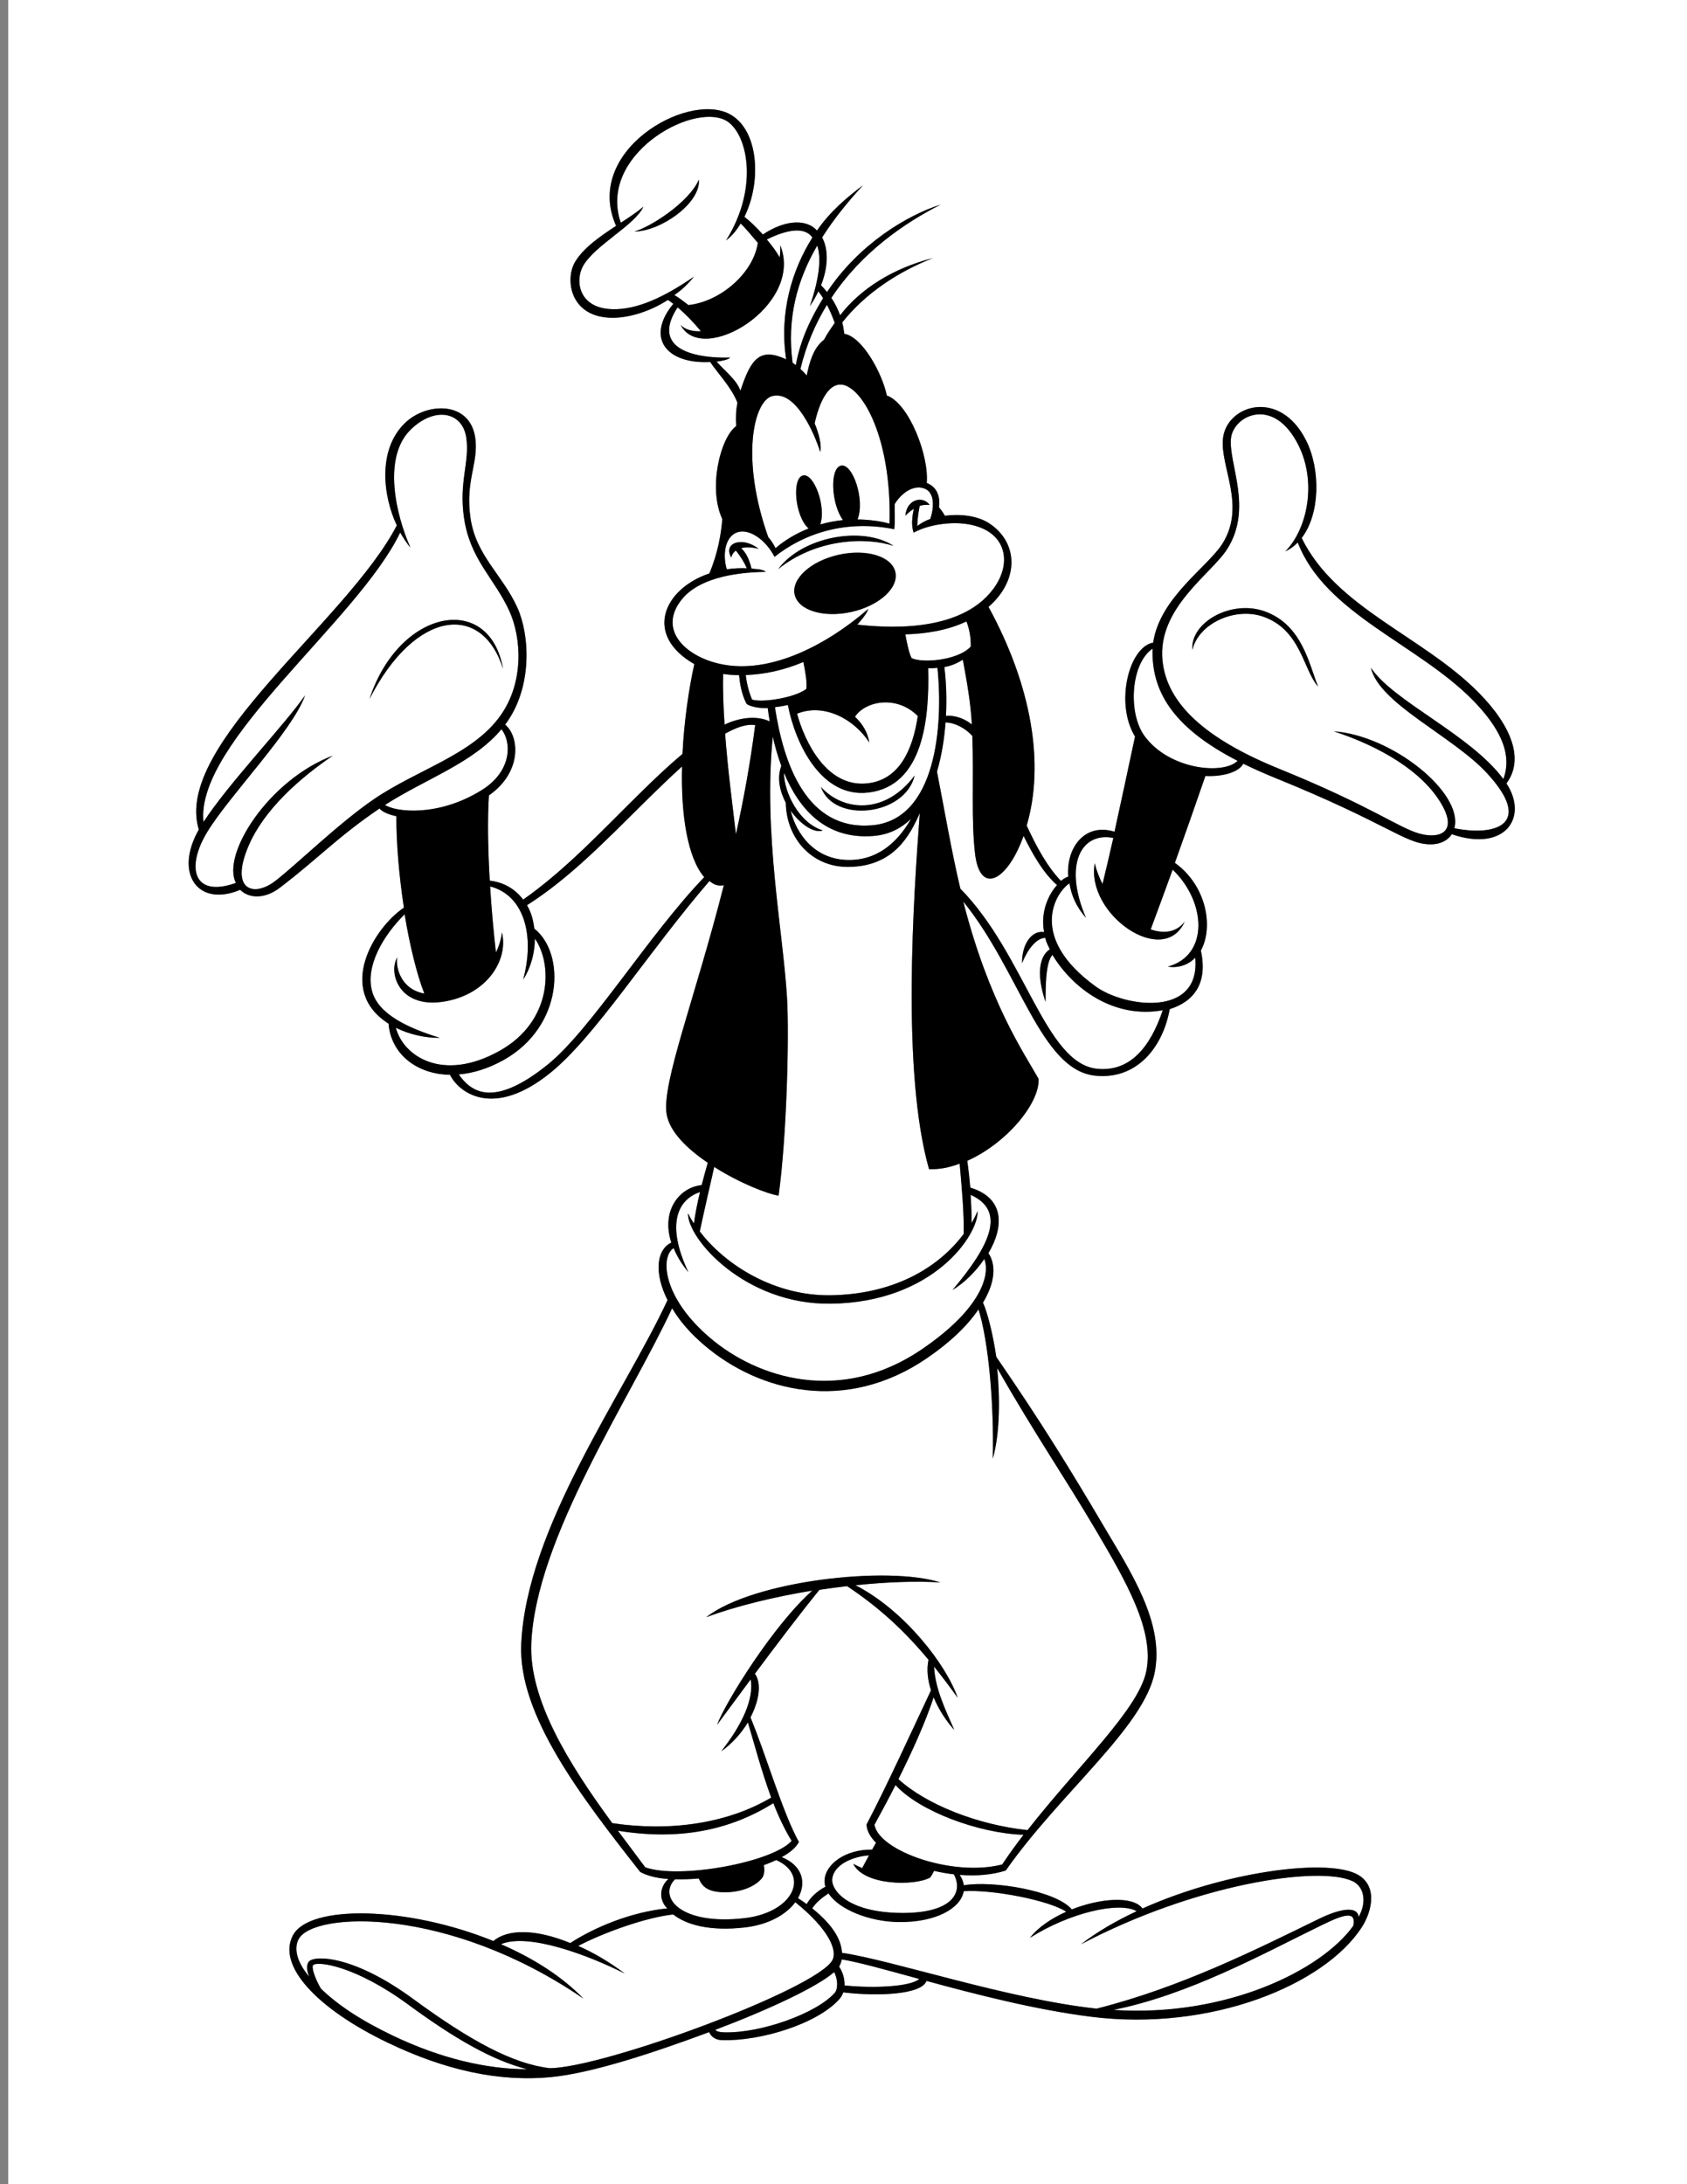 <?xml version="1.0" encoding="utf-8"?>
<!-- Generator: Adobe Illustrator 21.0.0, SVG Export Plug-In . SVG Version: 6.00 Build 0)  -->
<svg version="1.1" id="Layer_2" xmlns="http://www.w3.org/2000/svg" xmlns:xlink="http://www.w3.org/1999/xlink" x="0px" y="0px"
	 width="612px" height="792px" viewBox="0 0 612 792" enable-background="new 0 0 612 792" xml:space="preserve">
<rect x="0" y="0" width="612" height="792" fill="#808080" stroke="none"/>
<g>
	<path fill="#FFFFFF" d="M286.834,293.954c2.008,8.343,8.702,18.034,21.534,17.88c11.475-0.138,18.269-8.146,22.178-14.991
		c-3.581,3.52-8.062,5.825-13.634,6.279c-17.37,1.416-27.074-9.776-32.51-22.932c-0.045,6.857,5.298,18.196,14.083,20.922
		C295.397,302.281,290.392,298.953,286.834,293.954z"/>
	<path fill="#FFFFFF" d="M340.084,242.192c-0.062-0.011-0.127-0.034-0.182-0.027c-1.133,0.139-2.238,0.152-3.189,0.115
		c0.5,18.237-1.756,42.685-21.644,45.095c-17.053,2.067-26.503-17.527-29.257-31.76c-1.482,0.363-3.134,0.641-4.69,0.815
		c3.138,20.608,11.524,44.763,35.121,42.839C339.782,297.35,342.215,262.796,340.084,242.192z M297.815,285.365
		c8.041,8.879,23.286,10.219,34.007-4.188C328.304,295.919,302.436,298.611,297.815,285.365z"/>
	<path fill="#FFFFFF" d="M289.151,258.787c2.791,10.208,10.812,27.049,25.753,25.237c11.152-1.352,16.162-11.722,18.049-24.38
		c-7.666-7.745-19.118-5.427-22.788,0.265c2.665,2.436,4.606,5.618,5.2,9.338C309.91,260.772,298.967,254.838,289.151,258.787z"/>
	<path fill="#FFFFFF" d="M352.561,262.692c-0.389-7.449-1.707-15.096-3.263-23.464c-2.38,1.433-4.309,2.223-6.712,2.634
		c0.638,4.985,0.917,11.192,0.579,17.745C346.463,259.247,350.12,260.685,352.561,262.692z"/>
	<path fill="#FFFFFF" d="M287.189,667.505c-2.191-3.477-4.723-8.702-6.633-13.674c-16.162,10.103-34.688,13.524-56.404,9.989
		c3.294,4.446,6.704,9.001,9.92,13.273C246.299,681.523,280.287,675.308,287.189,667.505z"/>
	<path fill="#FFFFFF" d="M263.049,266.036c0.982,13.079,2.708,26.082,3.928,36.494c2.795-12.686,5.167-25.528,6.982-39.603
		C270.726,262.428,267.137,263.774,263.049,266.036z"/>
	<path fill="#FFFFFF" d="M247.432,277.912c-4.411,3.977-9.069,8.506-13.921,13.294c-14.285,14.094-27.003,27.287-42.333,37.032
		c1.566,2.643,2.236,5.258,2.642,8.462c11.503,9.088,10.577,35.609-11.213,47.718c-5.611,3.118-11.111,4.751-16.188,5.181
		c4.096,5.712,11.84,12.923,32.306-3.601c15.685-12.664,36.764-47.224,56.756-67.937
		C249.518,311.152,246.966,295.809,247.432,277.912z"/>
	<path fill="#FFFFFF" d="M350.595,225.334c-7.032,3.345-14.981,4.487-22.16,4.686c0.597,3.233,1.213,6.429,2.248,8.599
		c3.692,1.906,16.78,0.949,21.481-4.169C352.273,231.517,351.687,228.001,350.595,225.334z"/>
	<path fill="#FFFFFF" d="M270.527,244.775c0.276,2.394,0.929,5.66,2.289,8.889c3.718,1.242,15.703-0.708,19.711-3.869
		c0.289-2.515-0.369-6.256-1.089-9.751C284.454,242.974,277.561,244.521,270.527,244.775z"/>
	<path fill="#FFFFFF" d="M315.013,220.782c-0.703,2.019-2.751,4.264-4.009,5.713c8.954,0.965,37.119,3.633,49.404-13.037
		c7.043-9.561,4.619-21.063-9.225-23.368c-6.352-1.058-14.502,0.175-19.724,3.048c-1.015-2.739-0.465-6.147,0.022-8.606
		c-0.993,0.626-2.083,1.405-3.048,2.497c0.568-6.357,6.626-7.234,8.808-3.916c-1.22-0.147-2.421-0.047-3.604,0.314
		c-0.398,2.172-0.777,4.195-0.886,7.313c1.222-0.923,2.878-1.934,4.727-2.54c1.808-5.502,0.954-9.589-1.694-10.864
		c-3.951-1.902-8.589,1.161-11.21,5.426c-0.121,2.836,0.24,6.105-0.179,9.134c-17.542-3.546-32.712,1.516-43.414,10.022
		c-3.354-6.483-9.565-10.56-13.847-8.77c-4.235,1.772-5.004,8.249-3.475,13.274c2.576-0.366,5.052-0.465,7.265-0.359
		c-0.915-2.126-2.268-4.38-3.992-6.414c-0.829,0.6-1.415,1.438-1.637,2.55c-3.189-5.549,4.274-7.743,9.91-3.182
		c-2.249-0.608-4.526-0.73-6.34-0.253c1.665,1.542,2.917,3.847,3.76,7.425c1.683,0.176,4.142,0.206,5.195,1.171
		c-12.658,0.173-24.508,2.789-30.295,9.768c-8.735,10.528,0.076,19.851,11.78,23.141
		C277.637,245.419,299.018,234.615,315.013,220.782z M324.887,207.401c1.274,5.724-5.869,12.183-15.95,14.429
		c-10.085,2.244-19.292-0.575-20.566-6.299c-1.273-5.724,5.868-12.183,15.951-14.427
		C314.405,198.859,323.613,201.677,324.887,207.401z M324.15,197.918c-10.577-3.396-28.371-2.387-41.844,8.443
		C291.11,194.542,312.926,190.611,324.15,197.918z"/>
	<path fill="#FFFFFF" d="M244.638,107.023c1.728,0.912,3.494,2.387,5.092,3.599c11.787-1.279,23.646-11.763,25.194-22.561
		c-2.352-2.776-4.75-5.63-6.233-7.022c-1.527,2.58-3.119,4.428-5.3,6.158c12.392-19.753,7.526-39.69-0.327-43.641
		c-12.448-6.26-46.224,12.925-37.855,37.223c3.099-2.024,6.012-3.944,8.191-5.837c-2.879,6.583-17.596,13.962-21.866,21.474
		c-2.938,5.163-1.845,15.48,10.838,15.705c8.573,0.153,18.161-4.076,29.369-11.796C249.419,103.204,247.431,105.021,244.638,107.023
		z M230.125,83.948c5.568-1.473,19.815-10.48,23.417-18.831C254.201,73.9,239.342,83.948,230.125,83.948z"/>
	<path fill="#FFFFFF" d="M287.522,131.521c0.562,0.371,0.769,0.588,1.182,0.871c1.66-9.312,5.525-17.158,9.907-24.28
		c-0.542-0.865-1.118-1.689-1.738-2.456c-0.847,1.78-1.868,3.573-3.079,5.348c3.629-10.647,4.136-17.67,2.671-21.966
		C289.106,101.719,285.421,115.439,287.522,131.521z"/>
	<path fill="#FFFFFF" d="M292.66,136.152c0.944-4.579,2.334-9.98,6.272-12.966c1.369-2.623,2.816-4.476,3.885-6.104
		c-0.781-2.186-1.716-4.425-2.822-6.553c-4.126,6.754-7.489,14.459-9.624,23.248C291.138,134.49,291.903,135.265,292.66,136.152z"/>
	<path fill="#FFFFFF" d="M194.034,340.333c-0.021,5.256-1.469,10.598-4.242,14.859c4.365-16.128,0.226-30.662-11.995-33.77
		c0.528,8.394,1.284,16.721,2.121,23.944c1.203-2.524,1.943-5.05,2.16-7.297c2.341,9.307-4.479,21.424-19.015,24.722
		c-18.16,4.113-22.382-10.078-18.934-15.62c-0.679,3.26,1.1,11.547,9.806,13.096c-2.708-6.902-5.338-17.652-7.151-28.746
		c-7.85,7.792-14.366,18.943-11.765,28.057c2.34,8.202,12.869,13.154,24.537,16.748c-5.065,0.075-10.9-1.147-15.944-3.654
		c2.619,10.178,16.83,19.925,37.558,8.407C200.468,370.355,200.56,349.613,194.034,340.333z"/>
	<path fill="#FFFFFF" d="M295.535,153.516c1.413,3.352,2.653,7.845,2.038,10.391c-2.203-6.975-8.93-22.365-17.346-20.311
		c-6.847,1.67-11.633,22.707-1.537,51.138c1.062,1.221,1.961,2.602,2.637,4.043c3.447-2.954,7.549-5.369,12.012-7.14
		c-4.97-4.346-6.187-18.345-1.994-19.234c3.95-0.835,8.44,11.29,6.224,17.772c2.674-0.773,5.442-1.308,8.25-1.592
		c-4.229-5.6-4.972-18.976-0.639-19.746c4.201-0.743,8.68,12.373,5.92,19.515c3.681,0.061,8.003,0.502,11.599,1.538
		c0.772-26.994-7.406-45.531-15.034-49.666C301.914,137.108,297.684,143.718,295.535,153.516z"/>
	<path fill="#FFFFFF" d="M174.675,286.546c11.314-6.998,10.857-17.661,7.237-22.115c-10.282,12.268-27.293,17.874-42.238,27.44
		C143.376,294.405,158.783,296.376,174.675,286.546z"/>
	<path fill="#FFFFFF" d="M285.194,130.286c-2.548-16.996,2.091-32.328,9.532-44.176c-2.803-3.906-8.977-3.003-16.555,0.723
		c1.935,2.303,3.415,4.272,4.686,6.539c0.177-1.422,0.257-2.896,0.219-4.421c8.657,21.848-28.368,44.014-36.174,28.857
		c1.534,1.678,4.179,2.43,7.364,2.316c-1.966-2.463-5.124-5.865-8.444-8.681c-8.456,12.837,1.361,18.532,19.096,18.229
		c-0.967,0.879-3.401,1.239-4.975,1.452c2.708,3.105,7.403,6.689,8.659,10.583C272.475,129.846,275.776,125.939,285.194,130.286z"/>
	<path fill="#FFFFFF" d="M181.506,259.538c8.695-12.144,7.67-28.274,3.3-37.915c-5.393-11.895-14.217-18.602-16.464-33.765
		c-1.951-13.162,2.117-20.302,0.809-29.171c-1.386-9.394-11.394-11.406-20.102-2.974c-10.444,10.111-5.343,31.199-0.182,42.783
		c-1.065-1.139-2.707-3.657-3.684-5.399c-15.304,31.894-74.49,76.136-71.365,104.972c9.337-14.33,29.097-34.807,36.855-45.926
		c-4.487,12.793-27.409,36.248-35.502,49.556c-7.829,12.877-5.052,23.996,10.408,18.453c-5.295-10.435,11.95-37.375,35.177-46.158
		c-12.246,8.304-24.969,19.684-30.525,32.584c-7.072,16.422,1.911,18.727,9.443,13.002c7.571-5.753,23.158-21.094,36.128-29.9
		C151.65,278.919,171.385,273.701,181.506,259.538z M134.051,253.434c10.717-32.694,43.533-38.903,48.439-10.924
		C174.914,218.454,150.708,220.932,134.051,253.434z"/>
	<path fill="#FFFFFF" d="M279.245,261.604c-0.291-1.682-0.537-3.312-0.741-4.864c-3.764,0.175-6.943-0.809-7.699-1.566
		c-1.872-3.641-2.413-7.537-2.685-10.352c-1.999-0.02-3.939-0.166-5.792-0.449c-0.137,5.384,0.091,11.914,0.526,18.39
		C267.745,260.347,274.424,259.245,279.245,261.604z"/>
	<path fill="#FFFFFF" d="M326.206,696.95c-10.655-0.09-21.762-4.473-25.649-10.393c-2.146,1.387-4.693,3.402-5.89,5.433
		c6.93,5.59,10.465,10.812,10.792,16.119c18.35,2.678,60.077,16.76,92.357,20.235c30.702-7.742,58.062-21.531,80.767-32.606
		c7.636-3.724,13.916-4.695,14.294-0.635c3.09-5.485,1.954-11.075-2.247-13.011c-12.388-5.703-57.031,1.086-98.486,22.916
		c5.857-4.516,12.782-8.52,20.222-11.995c-6.443-3.661-24.487,0.63-38.707,9.638c2.963-3.827,7.8-7.066,13.147-9.438
		c-6.129-4.126-26.79-8.151-37.2-7.458C348.586,691.923,339.57,697.066,326.206,696.95z"/>
	<path fill="#FFFFFF" d="M2.986,0v792h612V0H2.986z M526.664,302.491c-1.519,2.377-4.366,3.812-8.304,3.658
		c-8.826-0.346-15.241-7.633-55.498-23.961c-4.27-1.733-8.205-3.482-11.833-5.266c-1.478,2.908-7.008,4.772-13.737,4.448
		c-4.013,11.617-7.528,21.616-11.076,31.509c11.608,8.332,14.057,23.415,9.42,31.792c2.626,11.909-2.565,18.513-11.292,21.246
		c-2.468,13.752-11.862,25.683-27.003,24.133c-19.849-2.031-27.313-37.809-47.898-63.148c9.38,36.763,22.307,55.327,27.313,64.272
		c0.545,8.783-11.638,23.426-25.846,29.735c0.472,3.469,0.832,6.65,1.083,9.732c12.671,3.802,12.132,14.405,6.589,23.747
		c3.049,4.653,2.155,11.059-1.977,17.952c1.746,3.892,3.674,11.888,4.815,19.658c16.472,23.921,26.907,40.939,38.922,61.294
		c9.813,16.627,22.217,35.283,18.511,53.35c-4.072,19.857-34.457,43.72-53.99,71.623c-5.081,1.62-10.892,2.033-16.722,1.573
		c0.848,1.258,1.331,2.527,1.499,3.777c10.644-1.799,33.655,2.035,39.173,8.753c10.523-4.152,22.329-4.938,25.646-0.326
		c29.433-13.183,65.534-18.102,77.24-12.713c8.319,3.837,6.144,13.552,2.359,19.438c-13.487,20.932-54.735,37.996-98.286,32.512
		c-20.337-2.562-42.043-8.193-59.685-12.992c-1.614,4.89-17.251,5.713-30.17,4.157c-0.301,0.871-0.75,1.691-1.386,2.409
		c-7.884,8.935-28.429,15.315-42.619,14.921c-2.109-0.059-3.864-1.069-4.65-2.917c-21.352,7.94-42.852,14.869-57.143,16.286
		c-19.071,1.89-38.657-2.479-59.462-12.452c-25.452-12.207-40.338-27.915-34.354-38.991c6.023-11.153,41.497-10.528,72.681,2.132
		c5.015-4.24,14.898-4.592,27.894,0.732c8.661-5.624,21.92-11.253,35.178-12.564c-3.042-3.041-2.897-7.667,0.402-10.665
		c-4.402-0.272-7.976-1.313-10.219-2.567c-21.478-27.311-44.272-56.89-43.154-82.558c1.846-42.386,37.264-90.756,53.083-124.787
		c-4.935-9.781-4.069-18.227,1.368-20.844c-3.737-11.404,2.729-19.983,11.019-20.858c0.689-2.726,1.438-5.432,2.215-8.098
		c-7.479-5.048-13.863-11.231-14.927-17.618c-1.859-11.156,10.219-41.646,20.749-83.023c-1.828,0.347-3.317,0.043-5.223-1.521
		c-22.6,26.246-41.32,56.311-57.732,69.575c-20.523,16.579-33.077,7.335-36.401,0.684c-12.298-0.19-21.438-7.742-22.278-18.532
		c-19.132-12.132-5.332-34.755,5.567-42.057c-1.753-11.514-2.796-23.552-2.72-33.16c-3.025-0.639-5.193-1.663-6.125-2.8
		c-15.251,10.33-22.292,18.184-36.224,28.77c-5.399,4.104-11.116,3.919-14.325,0.715c-15.409,6.463-24.077-5.968-15.001-21.84
		c-9.465-30.601,53.826-75.546,71.822-110.308c-5.029-10.572-7.059-27.42,2.931-37.093c7.889-7.639,23.542-8.061,25.507,5.255
		c1.353,9.172-3.717,15.615-1.701,29.226c2.026,13.673,11.57,20.465,17.005,32.456c4.396,9.694,5.728,28.845-4.435,42.405
		c5.337,4.498,5.995,17.402-5.888,25.649c-0.571,8.532-0.355,19.684,0.3,30.931c5.377,0.609,9.42,3.287,12.113,6.87
		c15.211-10.678,28.087-24.485,42.279-38.487c5.353-5.282,10.568-10.185,15.522-14.354c0.581-11.804,2.315-23.716,4.296-32.553
		c-18.486-10.585-11.175-27.273,5.444-32.876c3.107-7.281,4.295-14.469,4.704-19.711c-5.217-11.195-0.716-29.522,5.025-33.703
		c-0.147-3.437-0.113-5.557,0.472-8.436c-1.974-5.421-7.459-11.109-9.896-14.836c-6.094,0.363-13.155-0.922-16.401-5.536
		c-2.829-4.02-1.844-9.68,3.032-15.539c-0.658-0.509-1.314-0.987-1.964-1.42c-6.932,4.475-14.496,6.484-20.023,6.481
		c-15.567-0.006-17.395-13.973-13.667-20.241c3.042-5.115,9.118-9.308,14.891-13.095c-12.011-26.818,25.32-48.508,40.907-40.67
		c10.838,5.453,12.022,24.535,5.639,37.395c1.935,1.462,4.363,3.784,6.694,6.416c8.748-5.821,16.257-5.336,19.637-1.435
		c4.771-6.941,11.007-12.151,16.689-16.402c-5.684,6.171-10.717,12.41-14.818,18.897c2.32,4.34,2.243,10.661-0.403,17.339
		c0.785,0.8,1.508,1.62,2.183,2.458c11.578-17.402,29.1-27.886,41.173-31.686c-12.658,6.435-28.486,16.997-39.611,33.806
		c1.32,1.973,2.382,4.064,3.176,6.321c7.46-9.7,19.262-17.071,33.653-20.752c-12.474,4.892-24.546,12.763-32.878,23.335
		c0.331,1.307,0.565,2.691,0.751,4.112c6.666,1.167,13.772,14.46,15.422,22.381c8.025,2.836,15.36,21.811,14.479,31.719
		c4.486,1.725,4.826,6.119,4.437,8.804c0.908,1.111,1.543,2.013,2.143,3.075c5.527-0.717,11.747-0.043,16.003,2.704
		c10.534,6.797,11.232,20.431-0.165,30.346c15.595,28.556,20.438,56.829,13.844,79.301c3.549,7.702,7.482,14.943,12.431,20.058
		c0.918-0.76,1.821-1.292,2.632-1.562c-0.787-10.699,6.164-19.594,16.794-16.27c2.419-10.94,4.978-22.98,7.442-34.514
		c-7.376-12.037-2.204-32.517,6.591-34.059c2.363-16.314,19.826-27.458,25.114-35.871c8.695-13.833-0.972-27.977,0.215-38.263
		c1.393-12.068,20.658-18.14,30.166,0.87c5.226,10.455,5.13,26.533-1.632,35.332c12.461,25.412,43.957,35.547,64.24,56.099
		c12.05,12.212,16.523,24.259,10.044,32.889C554.585,296.325,546.052,309.125,526.664,302.491z"/>
	<path fill="#FFFFFF" d="M324.872,647.269c-2.4,4.749-5.168,9.849-7.637,14.381c1.541,9.52,28.417,19.04,46.337,14.419
		c2.364-3.563,5.153-7.4,7.746-10.766C355.113,664.787,333.492,656.781,324.872,647.269z"/>
	<path fill="#FFFFFF" d="M497.336,242.148c8.141,12.213,36.007,24.116,48.041,40.338c2.214-5.904,2.329-15.006-11.224-28.74
		c-20.009-20.275-53.499-31.294-63.358-57.039c-1.312,1.338-2.816,2.445-4.532,3.239c8.056-8.118,11.483-25.099,4.777-38.51
		c-9.092-18.185-23.748-10.644-24.491-2.39c-0.84,9.315,8,25.162-1.309,39.974c-5.715,9.092-25.492,21.448-23.508,40.601
		c1.602,15.492,15.462,28.26,42.301,39.147c33.513,13.593,43.452,21.504,51.033,23.541c7.18,1.928,13.695-0.512,8.028-10.477
		c-6.874-12.099-22.499-21.167-39.209-26.649c21.26,1.535,47.137,22.37,43.722,35.148c15.181,3.041,28.862-1.558,11.8-19.998
		C526.906,266.822,500.292,255.17,497.336,242.148z M458.353,223.638c-10.3-3.659-23.557,2.447-25.79,12.018
		c-0.85-9.859,13.934-18.347,26.212-13.986c13.736,4.874,16.163,19.484,19.393,27.28
		C472.747,242.891,472.001,228.479,458.353,223.638z"/>
	<path fill="#FFFFFF" d="M336.198,492.531c-29.378,20.043-60.685,12.205-80.489-4.572c-5.411-4.584-9.132-8.963-11.88-13.588
		c-15.302,32.959-49.423,83.221-51.091,121.487c-0.88,20.198,13.313,43.357,29.379,65.227c21.083,3.164,41.888,0.074,57.658-9.275
		c-3.626-9.818-6.384-20.368-8.459-27.26c-2.452,4.025-5.836,7.808-9.669,10.476c7.735-9.819,11.9-19.077,10.686-26.084
		c-4.975,6.682-9.372,12.655-12.21,16.495c3.114-8.3,20.526-36.299,34.574-48.683c-13.835,2.252-28.07,5.734-38.501,9.665
		c16.795-13.223,65.879-18.772,84.939-12.615c-8.664-0.566-19.461-0.168-30.798,1.004c17.855,9.154,33.029,28.949,37.081,40.805
		c-2.909-4.044-5.738-7.788-8.574-11.313c0.41,7.918,3.922,15.254,7.344,22.984c-2.869-3.162-5.643-7.359-7.493-11.828
		c-2.928,8.869-7.5,19.09-12.776,29.67c10.002,9.144,28.589,16.558,46.835,18.49c18.776-23.911,40.26-43.814,43.088-57.612
		c3.015-14.689-7.277-32.494-18.398-51.33c-11.282-19.115-21.799-34.304-35.69-58.597c1.017,10.652,1.054,23.467-1.589,32.85
		c0.46-19.983-1.548-42.555-5.193-54.148C350.839,480.843,344.66,486.757,336.198,492.531z"/>
	<path fill="#FFFFFF" d="M337.028,423.946c-10.033-35.25-5.612-98.689-3.355-129.094c-3.581,7.972-9.271,19.294-25.806,19.493
		c-13.278,0.16-22.576-10.222-22.805-23.265c-2.223-4.195-3.258-9.06-1.62-13.357c-1.293-3.511-2.31-7.11-3.103-10.608
		c-3.49,35.448,3.764,70.614,5.182,94.839c0.808,13.835-0.108,50.205-3.065,71.576c-3.706-0.494-13.903-4.389-23.358-10.392
		c-1.472,6.594-3.374,14.659-5.244,23.366c9.402,12.414,27.333,23.408,47.294,23.164c22.287-0.272,38.806-9.365,48.464-22.244
		c0.1-8.179-0.637-15.796-1.472-25.481C344.31,423.376,340.862,424.07,337.028,423.946z"/>
	<path fill="#FFFFFF" d="M301.336,472.728c-31.135,0.378-51.972-23.576-51.758-32.765c0.617,1.234,1.34,2.474,2.147,3.709
		c0.558-3.943,1.262-7.442,2.221-11.426c-8.002,2.668-12.51,11.499-4.232,29.032c-2.551-3.077-4.162-5.859-5.333-8.702
		c-4.772,2.9-4.343,17.674,13.338,32.655c16.927,14.339,47.014,24.282,76.776,3.979c22.091-15.074,24.68-27.368,22.572-32.679
		c-3.142,4.591-7.174,8.6-11.499,11.212c13.799-16.365,19.462-28.741,6.531-34.486c0.242,3.553,0.383,6.429,0.352,10.227
		c0.842-1.432,1.575-2.883,2.194-4.345C355.029,447.614,338.711,472.271,301.336,472.728z"/>
	<path fill="#FFFFFF" d="M381.801,346.26c-2.763,2.896-2.432,13.704-2.507,17.011c-3.372-9.757-2.304-16.632,1.581-19.049
		c-0.627-1.303-1.38-2.504-1.642-4.144c-3.538,0-6.826,4.932-8.443,9.172c-0.138-6.924,3.508-11.983,7.975-11.272
		c-1.32-7.108,1.404-13.399,4.701-17.036c-4.932-4.322-8.729-10.944-12.143-17.846c-5.868,16.453-15.826,21.668-17.6,6.454
		c-1.449-12.421-0.423-26.551-0.981-42.697c-2.639-2.912-6.525-4.888-9.729-4.876c-0.441,5.98-1.416,12.132-3.105,17.811
		c2.167,10.871,5.364,29.545,8.492,42.451c23.582,24.021,30.7,63.373,49.613,65.307c11.956,1.225,19.354-7.963,23.807-21.238
		C404.454,369.455,389.536,358.967,381.801,346.26z"/>
	<path fill="#FFFFFF" d="M417.438,337.006c4.841,1.668,9.424,1.067,12.346-2.831c-7.653,16.991-35.934-2.657-32.646-21.159
		c0.626,2.618,1.603,5.146,2.828,7.529c1.227-5.084,2.549-10.533,3.923-16.714c-11.833-2.286-18.121,9.935-9.924,28.984
		c-3.553-4.082-5.297-8.134-5.99-12.518c-5.223,3.471-15.037,19.671,9.566,37.439c10.357,7.479,38.11,11.432,36.059-10.487
		c-1.747,1.92-5.238,3.986-9.942,3.264c15.001-4.092,13.98-23.459,1.755-35.183C422.856,322.435,420.273,329.306,417.438,337.006z"
		/>
	<path fill="#FFFFFF" d="M418.122,235.209c-7.896,5.314-8.998,23.24-2.998,31.558c8.929,12.381,28.721,14.265,33.845,9.118
		C424.69,263.434,417.671,249.929,418.122,235.209z"/>
	<path fill="#FFFFFF" d="M113.597,712.555c-0.713,0.712,0.732,5.029,2.828,8.541c5.943,5.75,14.069,11.267,25.953,16.967
		c17.518,8.4,34.255,12.234,48.812,12.234c-12.691-3.248-26.319-11.129-43.007-23.367
		C128.747,712.675,115.125,711.027,113.597,712.555z"/>
	<path fill="#FFFFFF" d="M479.558,698.033c-21.338,10.409-48.12,25.245-75.701,30.777c40.944,2.705,75.533-14.371,87.072-30.49
		C492.075,692.752,487.671,694.076,479.558,698.033z"/>
	<path fill="#FFFFFF" d="M257.513,685.312c-2.458-0.982-3.31-2.6-4.028-4.148c-3.01,0.24-5.925,0.332-8.623,0.271
		c-6.241,6.328,1.805,16.782,25.159,14.11c17.834-2.039,23.916-15.631,11.56-21.087c-1.383,0.664-2.892,1.278-4.476,1.855
		c0.304,1.589,0.235,3.624-0.719,4.762C271.833,686.518,261.632,686.961,257.513,685.312z"/>
	<path fill="#FFFFFF" d="M289.823,667.911c-1.169,2.166-3.194,3.796-6.239,5.501c7.508,2.995,9.1,9.257,5.899,14.862
		c1.121,0.719,2.176,1.443,3.166,2.167c1.196-2.215,3.601-4.627,6.776-6.288c-0.271-0.917-0.376-1.857-0.271-2.816
		c0.575-5.304,7.295-10.75,17.236-10.654c0.45-0.816,0.919-1.65,1.406-2.498c-2.116-2.129-3.376-4.383-3.425-6.628
		c7.044-13.372,16.747-34.609,23.377-48.651c-1.207-3.738-1.656-7.559-0.906-11.055c-8.683-10.422-17.677-18.814-29.545-26.714
		c-3.32,0.381-6.67,0.83-10.017,1.333c-6.548,7.997-15.56,19.89-23.422,30.426c2.607,3.642,1.416,10.002-1.602,15.849
		C278.171,637.037,283.901,657.252,289.823,667.911z"/>
	<path fill="#FFFFFF" d="M315.253,672.765c-5.987,0.421-12.782,3.384-13.34,8.527c-0.432,3.995,5.497,12.189,25.045,12.357
		c18.635,0.158,22.561-7.497,19.08-14.015c-2.422-0.279-4.83-0.701-7.177-1.25c-0.54,1.065-0.946,1.804-1.445,2.43
		c-5.611,3.117-23.997,2.963-27.892-4.985c1.07,0.582,2.156,1.098,3.253,1.556C313.66,675.745,314.457,674.245,315.253,672.765z"/>
	<path fill="#FFFFFF" d="M259.494,736.021c0.532,0.633,1.503,0.867,3.278,0.916c13.303,0.371,33.539-6.94,40.049-14.318
		c1.232-1.396,1.163-4.928-0.208-7.536C296.573,720.405,279.09,728.613,259.494,736.021z"/>
	<path fill="#FFFFFF" d="M304.54,712.887c-0.039,0.071-0.093,0.147-0.139,0.221c1.266,1.853,2.073,4.377,1.978,6.815
		c10.683,1.15,24.188,0.42,27.101-2.348c-12.215-3.336-22.233-6.156-28.135-7.081C305.197,711.367,304.929,712.171,304.54,712.887z"
		/>
	<path fill="#FFFFFF" d="M301.964,710.777c1.891-3.467-1.176-11.141-13.452-21.024c-3.267,4.406-9.58,8.15-18.369,9.154
		c-12.739,1.456-21.272-1.023-25.921-4.72c-9.905,1.069-25.198,6.57-34.462,11.406c5.425,2.392,11.149,5.699,16.893,10.022
		c-13.264-6.674-34.997-14.858-44.93-10.64c11.411,4.942,21.988,11.516,29.943,19.731c-49.066-33.616-97.919-31.584-103.312-21.599
		c-1.739,3.22-0.923,8.013,3.807,13.642c-0.914-2.262-1.086-4.482-0.009-5.559c2.295-2.293,16.376-2.033,37.757,13.649
		c20.804,15.257,36.234,23.534,49.507,25.091C219.004,749.831,296.228,721.294,301.964,710.777z"/>
	<path d="M253.542,65.117c-3.602,8.352-17.849,17.358-23.417,18.831C239.342,83.948,254.201,73.9,253.542,65.117z"/>
	<path d="M134.051,253.434c16.657-32.502,40.863-34.98,48.439-10.924C177.583,214.531,144.767,220.74,134.051,253.434z"/>
	<path d="M324.15,197.918c-11.224-7.307-33.04-3.376-41.844,8.443C295.778,195.531,313.572,194.522,324.15,197.918z"/>
	<ellipse transform="matrix(0.976 -0.217 0.217 0.976 -38.631 71.699)" cx="306.629" cy="211.466" rx="18.705" ry="10.617"/>
	<path d="M458.775,221.67c-12.278-4.361-27.062,4.127-26.212,13.986c2.233-9.571,15.49-15.678,25.79-12.018
		c13.648,4.841,14.394,19.253,19.815,25.313C474.938,241.154,472.51,226.544,458.775,221.67z"/>
	<path d="M536.448,251.183c-20.283-20.552-51.779-30.687-64.24-56.099c6.762-8.799,6.858-24.877,1.632-35.332
		c-9.507-19.01-28.772-12.938-30.166-0.87c-1.187,10.286,8.481,24.43-0.215,38.263c-5.289,8.413-22.752,19.557-25.114,35.871
		c-8.795,1.542-13.967,22.022-6.591,34.059c-2.464,11.534-5.023,23.575-7.442,34.514c-10.631-3.324-17.581,5.571-16.794,16.27
		c-0.811,0.27-1.714,0.802-2.632,1.562c-4.949-5.115-8.883-12.356-12.431-20.058c6.594-22.472,1.751-50.745-13.844-79.301
		c11.397-9.915,10.699-23.549,0.165-30.346c-4.255-2.747-10.476-3.421-16.003-2.704c-0.601-1.061-1.235-1.964-2.143-3.075
		c0.389-2.686,0.05-7.079-4.437-8.804c0.88-9.907-6.454-28.883-14.479-31.719c-1.65-7.921-8.756-21.215-15.422-22.381
		c-0.186-1.421-0.42-2.805-0.751-4.112c8.332-10.572,20.405-18.443,32.878-23.335c-14.391,3.681-26.192,11.052-33.653,20.752
		c-0.794-2.258-1.856-4.349-3.176-6.321c11.125-16.808,26.953-27.371,39.611-33.806c-12.073,3.8-29.594,14.284-41.173,31.686
		c-0.675-0.839-1.398-1.659-2.183-2.458c2.645-6.678,2.722-13,0.403-17.339c4.101-6.487,9.134-12.726,14.818-18.897
		c-5.682,4.251-11.918,9.461-16.689,16.402c-3.38-3.9-10.888-4.386-19.637,1.435c-2.332-2.631-4.76-4.954-6.694-6.416
		c6.383-12.86,5.199-31.942-5.639-37.395c-15.587-7.839-52.918,13.852-40.907,40.67c-5.773,3.787-11.849,7.98-14.891,13.095
		c-3.728,6.269-1.9,20.235,13.667,20.241c5.527,0.003,13.091-2.007,20.023-6.481c0.65,0.434,1.305,0.911,1.964,1.42
		c-4.876,5.859-5.861,11.519-3.032,15.539c3.246,4.614,10.307,5.899,16.401,5.536c2.436,3.726,7.922,9.415,9.896,14.836
		c-0.584,2.878-0.619,4.999-0.472,8.436c-5.741,4.182-10.242,22.509-5.025,33.703c-0.409,5.243-1.598,12.43-4.704,19.711
		c-16.62,5.603-23.93,22.291-5.444,32.876c-1.98,8.836-3.715,20.749-4.296,32.553c-4.954,4.169-10.169,9.073-15.522,14.354
		c-14.191,14.002-27.067,27.808-42.279,38.487c-2.694-3.583-6.737-6.261-12.113-6.87c-0.654-11.247-0.871-22.399-0.3-30.931
		c11.883-8.247,11.225-21.151,5.888-25.649c10.163-13.56,8.831-32.711,4.435-42.405c-5.435-11.99-14.979-18.783-17.005-32.456
		c-2.016-13.612,3.053-20.054,1.701-29.226c-1.965-13.316-17.618-12.895-25.507-5.255c-9.99,9.672-7.96,26.521-2.931,37.093
		c-17.996,34.763-81.287,79.708-71.822,110.308c-9.076,15.872-0.408,28.304,15.001,21.84c3.209,3.204,8.926,3.389,14.325-0.715
		c13.932-10.587,20.973-18.441,36.224-28.77c0.932,1.137,3.1,2.162,6.125,2.8c-0.076,9.608,0.967,21.646,2.72,33.16
		c-10.899,7.301-24.7,29.925-5.567,42.057c0.84,10.79,9.98,18.343,22.278,18.532c3.325,6.651,15.878,15.894,36.401-0.684
		c16.411-13.264,35.132-43.329,57.732-69.575c1.907,1.563,3.395,1.868,5.223,1.521c-10.53,41.377-22.608,71.867-20.749,83.023
		c1.065,6.387,7.448,12.57,14.927,17.618c-0.777,2.666-1.526,5.372-2.215,8.098c-8.29,0.875-14.757,9.454-11.019,20.858
		c-5.437,2.617-6.303,11.063-1.368,20.844c-15.819,34.031-51.237,82.401-53.083,124.787c-1.118,25.667,21.676,55.247,43.154,82.558
		c2.243,1.255,5.817,2.295,10.219,2.567c-3.299,2.998-3.444,7.624-0.402,10.665c-13.258,1.311-26.517,6.94-35.178,12.564
		c-12.996-5.323-22.879-4.972-27.894-0.732c-31.184-12.659-66.658-13.285-72.681-2.132c-5.983,11.076,8.903,26.784,34.354,38.991
		c20.805,9.974,40.391,14.342,59.462,12.452c14.29-1.417,35.791-8.346,57.143-16.286c0.786,1.848,2.541,2.858,4.65,2.917
		c14.19,0.395,34.735-5.986,42.619-14.921c0.636-0.718,1.085-1.538,1.386-2.409c12.919,1.556,28.556,0.733,30.17-4.157
		c17.642,4.799,39.348,10.43,59.685,12.992c43.551,5.484,84.799-11.58,98.286-32.512c3.785-5.885,5.96-15.601-2.359-19.438
		c-11.706-5.388-47.807-0.469-77.24,12.713c-3.317-4.612-15.122-3.826-25.646,0.326c-5.519-6.718-28.53-10.551-39.173-8.753
		c-0.168-1.25-0.652-2.52-1.499-3.777c5.83,0.46,11.641,0.047,16.722-1.573c19.533-27.903,49.918-51.766,53.99-71.623
		c3.707-18.067-8.697-36.723-18.511-53.35c-12.015-20.355-22.449-37.374-38.922-61.294c-1.141-7.769-3.069-15.765-4.815-19.658
		c4.132-6.893,5.025-13.299,1.977-17.952c5.543-9.342,6.082-19.945-6.589-23.747c-0.252-3.081-0.612-6.262-1.083-9.732
		c14.209-6.309,26.392-20.952,25.846-29.735c-5.006-8.945-17.934-27.509-27.313-64.272c20.585,25.339,28.048,61.117,47.898,63.148
		c15.141,1.55,24.536-10.381,27.003-24.133c8.727-2.733,13.918-9.336,11.292-21.246c4.637-8.377,2.189-23.46-9.42-31.792
		c3.549-9.893,7.064-19.892,11.076-31.509c6.728,0.324,12.259-1.54,13.737-4.448c3.628,1.784,7.563,3.533,11.833,5.266
		c40.258,16.329,46.672,23.615,55.498,23.961c3.938,0.154,6.785-1.281,8.304-3.658c19.388,6.634,27.92-6.166,19.828-18.418
		C552.971,275.443,548.498,263.395,536.448,251.183z M307.664,140.224c7.628,4.135,15.806,22.672,15.034,49.666
		c-3.596-1.036-7.918-1.477-11.599-1.538c2.76-7.142-1.718-20.258-5.92-19.515c-4.333,0.77-3.59,14.146,0.639,19.746
		c-2.809,0.284-5.576,0.819-8.25,1.592c2.216-6.481-2.274-18.607-6.224-17.772c-4.193,0.889-2.976,14.887,1.994,19.234
		c-4.463,1.771-8.565,4.186-12.012,7.14c-0.676-1.441-1.576-2.822-2.637-4.043c-10.097-28.43-5.31-49.467,1.537-51.138
		c8.416-2.053,15.143,13.337,17.346,20.311c0.615-2.546-0.625-7.039-2.038-10.391C297.684,143.718,301.914,137.108,307.664,140.224z
		 M302.817,117.082c-1.069,1.628-2.516,3.48-3.885,6.104c-3.938,2.986-5.328,8.387-6.272,12.966
		c-0.757-0.887-1.522-1.662-2.289-2.374c2.135-8.789,5.498-16.494,9.624-23.248C301.101,112.657,302.036,114.897,302.817,117.082z
		 M296.465,89.039c1.465,4.296,0.958,11.318-2.671,21.966c1.211-1.775,2.232-3.568,3.079-5.348c0.62,0.767,1.196,1.591,1.738,2.456
		c-4.382,7.122-8.247,14.968-9.907,24.28c-0.414-0.283-0.621-0.5-1.182-0.871C285.421,115.439,289.106,101.719,296.465,89.039z
		 M222.372,112.121c-12.684-0.225-13.776-10.542-10.838-15.705c4.27-7.512,18.987-14.892,21.866-21.474
		c-2.179,1.893-5.092,3.813-8.191,5.837c-8.369-24.298,25.407-43.483,37.855-37.223c7.853,3.951,12.72,23.889,0.327,43.641
		c2.181-1.73,3.773-3.578,5.3-6.158c1.483,1.392,3.881,4.246,6.233,7.022c-1.548,10.798-13.407,21.281-25.194,22.561
		c-1.598-1.212-3.364-2.687-5.092-3.599c2.792-2.001,4.78-3.819,7.103-6.698C240.533,108.045,230.945,112.275,222.372,112.121z
		 M259.942,131.122c1.574-0.213,4.008-0.573,4.975-1.452c-17.735,0.304-27.552-5.392-19.096-18.229
		c3.319,2.816,6.478,6.219,8.444,8.681c-3.185,0.114-5.83-0.638-7.364-2.316c7.807,15.158,44.831-7.008,36.174-28.857
		c0.038,1.525-0.041,2.999-0.219,4.421c-1.271-2.267-2.751-4.236-4.686-6.539c7.579-3.726,13.752-4.629,16.555-0.723
		c-7.441,11.848-12.08,27.18-9.532,44.176c-9.418-4.347-12.719-0.44-16.593,11.419C267.345,137.811,262.65,134.227,259.942,131.122z
		 M135.802,289.68c-12.97,8.806-28.557,24.146-36.128,29.9c-7.532,5.726-16.516,3.421-9.443-13.002
		c5.556-12.899,18.279-24.279,30.525-32.584c-23.227,8.783-40.472,35.723-35.177,46.158c-15.46,5.544-18.237-5.576-10.408-18.453
		c8.093-13.308,31.015-36.764,35.502-49.556c-7.759,11.119-27.518,31.595-36.855,45.926c-3.124-28.836,56.061-73.078,71.365-104.972
		c0.977,1.742,2.619,4.26,3.684,5.399c-5.161-11.584-10.261-32.671,0.182-42.783c8.707-8.432,18.716-6.419,20.102,2.974
		c1.308,8.868-2.76,16.009-0.809,29.171c2.247,15.162,11.07,21.869,16.464,33.765c4.369,9.641,5.394,25.771-3.3,37.915
		C171.385,273.701,151.65,278.919,135.802,289.68z M139.674,291.872c14.945-9.566,31.957-15.172,42.238-27.44
		c3.62,4.454,4.077,15.117-7.237,22.115C158.783,296.376,143.376,294.405,139.674,291.872z M143.613,372.673
		c5.044,2.508,10.879,3.729,15.944,3.654c-11.668-3.595-22.197-8.546-24.537-16.748c-2.601-9.114,3.914-20.265,11.765-28.057
		c1.813,11.094,4.443,21.844,7.151,28.746c-8.706-1.549-10.484-9.837-9.806-13.096c-3.448,5.542,0.774,19.733,18.934,15.62
		c14.536-3.298,21.356-15.415,19.015-24.722c-0.217,2.248-0.957,4.774-2.16,7.297c-0.837-7.224-1.593-15.55-2.121-23.944
		c12.221,3.108,16.36,17.642,11.995,33.77c2.773-4.261,4.221-9.604,4.242-14.859c6.525,9.28,6.434,30.022-12.863,40.746
		C160.443,392.598,146.232,382.851,143.613,372.673z M198.725,385.999c-20.466,16.524-28.21,9.313-32.306,3.601
		c5.077-0.43,10.578-2.063,16.188-5.181c21.791-12.109,22.717-38.63,11.213-47.718c-0.406-3.203-1.076-5.819-2.642-8.462
		c15.33-9.746,28.048-22.939,42.333-37.032c4.852-4.788,9.51-9.317,13.921-13.294c-0.466,17.897,2.086,33.24,8.048,40.15
		C235.488,338.776,214.409,373.335,198.725,385.999z M259.307,240.268c-11.704-3.289-20.515-12.613-11.78-23.141
		c5.787-6.979,17.637-9.595,30.295-9.768c-1.053-0.965-3.513-0.995-5.195-1.171c-0.843-3.577-2.095-5.882-3.76-7.425
		c1.814-0.477,4.091-0.354,6.34,0.253c-5.636-4.562-13.099-2.367-9.91,3.182c0.222-1.112,0.807-1.95,1.637-2.55
		c1.723,2.033,3.077,4.288,3.992,6.414c-2.213-0.106-4.689-0.007-7.265,0.359c-1.529-5.025-0.76-11.502,3.475-13.274
		c4.282-1.791,10.494,2.287,13.847,8.77c10.702-8.506,25.872-13.568,43.414-10.022c0.418-3.029,0.057-6.298,0.179-9.134
		c2.621-4.265,7.259-7.328,11.21-5.426c2.648,1.276,3.502,5.362,1.694,10.864c-1.849,0.607-3.505,1.617-4.727,2.54
		c0.108-3.118,0.488-5.141,0.886-7.313c1.183-0.361,2.384-0.461,3.604-0.314c-2.182-3.318-8.24-2.441-8.808,3.916
		c0.965-1.092,2.055-1.871,3.048-2.497c-0.487,2.459-1.036,5.868-0.022,8.606c5.222-2.873,13.371-4.106,19.724-3.048
		c13.844,2.305,16.268,13.808,9.225,23.368c-12.285,16.67-40.449,14.002-49.404,13.037c1.259-1.449,3.307-3.694,4.009-5.713
		C299.018,234.615,277.637,245.419,259.307,240.268z M342.585,241.862c2.404-0.411,4.332-1.201,6.712-2.634
		c1.557,8.368,2.874,16.015,3.263,23.464c-2.44-2.008-6.098-3.446-9.397-3.085C343.503,253.054,343.223,246.847,342.585,241.862z
		 M284.403,280.19c5.436,13.156,15.139,24.348,32.51,22.932c5.572-0.454,10.053-2.759,13.634-6.279
		c-3.909,6.845-10.703,14.853-22.178,14.991c-12.833,0.154-19.526-9.537-21.534-17.88c3.558,5,8.562,8.327,11.652,7.158
		C289.701,298.385,284.358,287.047,284.403,280.19z M316.243,299.269c-23.597,1.924-31.983-22.231-35.121-42.839
		c1.556-0.174,3.209-0.452,4.69-0.815c2.754,14.233,12.204,33.827,29.257,31.76c19.888-2.411,22.144-26.858,21.644-45.095
		c0.951,0.037,2.056,0.024,3.189-0.115c0.055-0.007,0.12,0.016,0.182,0.027C342.215,262.796,339.782,297.35,316.243,299.269z
		 M310.164,259.91c3.67-5.693,15.121-8.011,22.788-0.265c-1.886,12.658-6.896,23.028-18.049,24.38
		c-14.941,1.811-22.961-15.03-25.753-25.237c9.816-3.949,20.759,1.985,26.213,10.46C314.77,265.528,312.829,262.345,310.164,259.91z
		 M292.527,249.795c-4.008,3.161-15.994,5.112-19.711,3.869c-1.359-3.23-2.013-6.495-2.289-8.889
		c7.035-0.254,13.928-1.801,20.911-4.731C292.157,243.539,292.816,247.28,292.527,249.795z M330.683,238.619
		c-1.034-2.17-1.65-5.367-2.248-8.599c7.179-0.199,15.128-1.341,22.16-4.686c1.092,2.667,1.677,6.183,1.569,9.116
		C347.463,239.568,334.375,240.525,330.683,238.619z M262.328,244.374c1.853,0.283,3.793,0.429,5.792,0.449
		c0.272,2.815,0.812,6.711,2.685,10.352c0.757,0.756,3.935,1.74,7.699,1.566c0.204,1.552,0.45,3.182,0.741,4.864
		c-4.821-2.359-11.5-1.257-16.391,1.16C262.418,256.288,262.191,249.758,262.328,244.374z M273.959,262.927
		c-1.815,14.075-4.187,26.917-6.982,39.603c-1.22-10.412-2.946-23.416-3.928-36.494
		C267.137,263.774,270.726,262.428,273.959,262.927z M234.071,677.093c-3.216-4.272-6.627-8.826-9.92-13.273
		c21.716,3.535,40.242,0.114,56.404-9.989c1.91,4.972,4.442,10.197,6.633,13.674C280.287,675.308,246.299,681.523,234.071,677.093z
		 M273.856,606.896c7.862-10.536,16.874-22.429,23.422-30.426c3.347-0.503,6.698-0.952,10.017-1.333
		c11.868,7.9,20.861,16.291,29.545,26.714c-0.749,3.495-0.3,7.316,0.906,11.055c-6.63,14.043-16.332,35.28-23.377,48.651
		c0.049,2.244,1.309,4.498,3.425,6.628c-0.487,0.848-0.956,1.682-1.406,2.498c-9.941-0.095-16.66,5.35-17.236,10.654
		c-0.105,0.958,0,1.898,0.271,2.816c-3.175,1.661-5.579,4.073-6.776,6.288c-0.99-0.724-2.045-1.448-3.166-2.167
		c3.201-5.605,1.609-11.868-5.899-14.862c3.045-1.706,5.07-3.335,6.239-5.501c-5.921-10.659-11.652-30.874-17.568-45.166
		C275.272,616.898,276.463,610.538,273.856,606.896z M337.415,680.813c0.499-0.626,0.905-1.365,1.445-2.43
		c2.347,0.549,4.755,0.971,7.177,1.25c3.481,6.518-0.445,14.174-19.08,14.015c-19.548-0.168-25.477-8.361-25.045-12.357
		c0.558-5.143,7.353-8.107,13.34-8.527c-0.796,1.48-1.593,2.98-2.477,4.619c-1.096-0.458-2.182-0.974-3.253-1.556
		C313.418,683.776,331.804,683.93,337.415,680.813z M277.104,676.314c1.584-0.577,3.092-1.192,4.476-1.855
		c12.357,5.456,6.274,19.047-11.56,21.087c-23.354,2.673-31.4-7.781-25.159-14.11c2.699,0.061,5.613-0.031,8.623-0.271
		c0.719,1.548,1.57,3.166,4.028,4.148c4.119,1.649,14.32,1.206,18.873-4.237C277.339,679.938,277.408,677.903,277.104,676.314z
		 M142.377,738.063c-11.883-5.7-20.009-11.217-25.953-16.967c-2.096-3.513-3.54-7.829-2.828-8.541
		c1.528-1.528,15.15,0.12,34.585,14.375c16.688,12.237,30.316,20.118,43.007,23.367
		C176.633,750.297,159.896,746.463,142.377,738.063z M199.417,749.931c-13.273-1.557-28.703-9.834-49.507-25.091
		c-21.382-15.682-35.463-15.942-37.757-13.649c-1.077,1.077-0.905,3.297,0.009,5.559c-4.73-5.629-5.546-10.422-3.807-13.642
		c5.393-9.984,54.246-12.016,103.312,21.599c-7.955-8.215-18.532-14.79-29.943-19.731c9.933-4.218,31.667,3.966,44.93,10.64
		c-5.745-4.324-11.468-7.631-16.893-10.022c9.264-4.835,24.557-10.337,34.462-11.406c4.649,3.696,13.182,6.176,25.921,4.72
		c8.789-1.004,15.102-4.748,18.369-9.154c12.275,9.882,15.343,17.556,13.452,21.024
		C296.228,721.294,219.004,749.831,199.417,749.931z M302.821,722.619c-6.51,7.378-26.746,14.689-40.049,14.318
		c-1.775-0.049-2.746-0.283-3.278-0.916c19.596-7.407,37.079-15.616,43.119-20.938C303.984,717.691,304.053,721.222,302.821,722.619
		z M306.378,719.923c0.095-2.438-0.711-4.962-1.978-6.815c0.046-0.074,0.1-0.15,0.139-0.221c0.39-0.716,0.657-1.52,0.805-2.393
		c5.902,0.925,15.92,3.745,28.135,7.081C330.566,720.343,317.061,721.074,306.378,719.923z M490.929,698.321
		c-11.539,16.119-46.128,33.195-87.072,30.49c27.581-5.533,54.363-20.368,75.701-30.777
		C487.671,694.076,492.075,692.752,490.929,698.321z M349.607,685.755c10.41-0.693,31.071,3.332,37.2,7.458
		c-5.347,2.372-10.184,5.611-13.147,9.438c14.22-9.009,32.264-13.3,38.707-9.638c-7.44,3.475-14.365,7.479-20.222,11.995
		c41.455-21.829,86.098-28.619,98.486-22.916c4.2,1.936,5.337,7.526,2.247,13.011c-0.378-4.059-6.658-3.089-14.294,0.635
		c-22.704,11.075-50.064,24.864-80.767,32.606c-32.28-3.476-74.008-17.557-92.357-20.235c-0.327-5.307-3.862-10.529-10.792-16.119
		c1.197-2.031,3.744-4.046,5.89-5.433c3.887,5.92,14.993,10.303,25.649,10.393C339.57,697.066,348.586,691.923,349.607,685.755z
		 M363.571,676.068c-17.92,4.621-44.796-4.898-46.337-14.419c2.469-4.532,5.237-9.632,7.637-14.381
		c8.62,9.512,30.242,17.518,46.445,18.033C368.724,668.669,365.935,672.506,363.571,676.068z M360.167,528.926
		c2.643-9.384,2.607-22.198,1.589-32.85c13.891,24.293,24.408,39.482,35.69,58.597c11.121,18.837,21.413,36.642,18.398,51.33
		c-2.829,13.799-24.312,33.701-43.088,57.612c-18.246-1.932-36.834-9.346-46.835-18.49c5.276-10.581,9.848-20.801,12.776-29.67
		c1.85,4.469,4.624,8.666,7.493,11.828c-3.423-7.73-6.935-15.066-7.344-22.984c2.836,3.525,5.665,7.268,8.574,11.313
		c-4.052-11.856-19.226-31.651-37.081-40.805c11.336-1.172,22.134-1.57,30.798-1.004c-19.059-6.157-68.143-0.608-84.939,12.615
		c10.431-3.93,24.666-7.413,38.501-9.665c-14.048,12.384-31.46,40.383-34.574,48.683c2.838-3.84,7.235-9.813,12.21-16.495
		c1.214,7.007-2.951,16.265-10.686,26.084c3.834-2.667,7.218-6.451,9.669-10.476c2.075,6.892,4.833,17.443,8.459,27.26
		c-15.771,9.349-36.575,12.439-57.658,9.275c-16.066-21.869-30.259-45.029-29.379-65.227c1.668-38.266,35.788-88.528,51.091-121.487
		c2.748,4.625,6.469,9.004,11.88,13.588c19.803,16.777,51.111,24.615,80.489,4.572c8.462-5.773,14.641-11.688,18.775-17.753
		C358.618,486.371,360.626,508.943,360.167,528.926z M354.647,439.138c-0.619,1.463-1.352,2.913-2.194,4.345
		c0.03-3.798-0.111-6.674-0.352-10.227c12.931,5.745,7.267,18.121-6.531,34.486c4.325-2.612,8.357-6.62,11.499-11.212
		c2.108,5.31-0.481,17.605-22.572,32.679c-29.762,20.303-59.85,10.36-76.776-3.979c-17.681-14.982-18.109-29.755-13.338-32.655
		c1.171,2.843,2.782,5.625,5.333,8.702c-8.278-17.533-3.77-26.363,4.232-29.032c-0.959,3.984-1.663,7.483-2.221,11.426
		c-0.807-1.235-1.53-2.475-2.147-3.709c-0.214,9.189,20.623,33.143,51.758,32.765C338.711,472.271,355.029,447.614,354.647,439.138z
		 M349.614,447.424c-9.658,12.878-26.177,21.971-48.464,22.244c-19.962,0.244-37.893-10.75-47.294-23.164
		c1.87-8.706,3.771-16.771,5.244-23.366c9.455,6.003,19.651,9.898,23.358,10.392c2.957-21.371,3.873-57.741,3.065-71.576
		c-1.418-24.225-8.672-59.391-5.182-94.839c0.792,3.498,1.81,7.097,3.103,10.608c-1.638,4.297-0.603,9.162,1.62,13.357
		c0.229,13.043,9.527,23.425,22.805,23.265c16.535-0.199,22.225-11.522,25.806-19.493c-2.257,30.404-6.679,93.844,3.355,129.094
		c3.835,0.124,7.283-0.57,11.114-2.003C348.977,431.629,349.714,439.245,349.614,447.424z M398.013,387.546
		c-18.913-1.935-26.031-41.286-49.613-65.307c-3.128-12.906-6.324-31.58-8.492-42.451c1.689-5.68,2.664-11.831,3.105-17.811
		c3.204-0.012,7.09,1.965,9.729,4.876c0.558,16.146-0.467,30.276,0.981,42.697c1.774,15.214,11.732,9.998,17.6-6.454
		c3.414,6.903,7.211,13.524,12.143,17.846c-3.297,3.637-6.021,9.927-4.701,17.036c-4.467-0.711-8.113,4.348-7.975,11.272
		c1.616-4.24,4.905-9.172,8.443-9.172c0.262,1.64,1.016,2.841,1.642,4.144c-3.885,2.417-4.953,9.292-1.581,19.049
		c0.075-3.307-0.256-14.115,2.507-17.011c7.735,12.706,22.653,23.195,40.019,20.048
		C417.367,379.583,409.969,388.771,398.013,387.546z M423.657,350.514c4.704,0.722,8.195-1.344,9.942-3.264
		c2.05,21.919-25.702,17.966-36.059,10.487c-24.603-17.768-14.789-33.969-9.566-37.439c0.693,4.383,2.437,8.436,5.99,12.518
		c-8.198-19.049-1.909-31.27,9.924-28.984c-1.374,6.18-2.695,11.63-3.923,16.714c-1.224-2.383-2.202-4.911-2.828-7.529
		c-3.287,18.502,24.993,38.15,32.646,21.159c-2.922,3.898-7.505,4.498-12.346,2.831c2.834-7.7,5.418-14.571,7.974-21.675
		C437.637,327.054,438.659,346.422,423.657,350.514z M415.124,266.767c-6-8.319-4.898-26.245,2.998-31.558
		c-0.451,14.72,6.568,28.225,30.848,40.677C443.845,281.032,424.053,279.148,415.124,266.767z M527.609,300.33
		c3.415-12.778-22.461-33.613-43.722-35.148c16.71,5.481,32.335,14.549,39.209,26.649c5.666,9.965-0.849,12.405-8.028,10.477
		c-7.582-2.038-17.521-9.949-51.033-23.541c-26.839-10.888-40.699-23.656-42.301-39.147c-1.984-19.153,17.793-31.51,23.508-40.601
		c9.309-14.811,0.468-30.658,1.309-39.974c0.743-8.253,15.399-15.795,24.491,2.39c6.706,13.411,3.279,30.392-4.777,38.51
		c1.716-0.794,3.22-1.901,4.532-3.239c9.859,25.745,43.349,36.765,63.358,57.039c13.552,13.734,13.438,22.836,11.224,28.74
		c-12.034-16.222-39.9-28.125-48.041-40.338c2.957,13.022,29.57,24.674,42.074,38.184
		C556.471,298.772,542.79,303.371,527.609,300.33z"/>
	<path d="M297.815,285.365c4.62,13.247,30.489,10.554,34.007-4.188C321.102,295.584,305.856,294.243,297.815,285.365z"/>
</g>
</svg>
